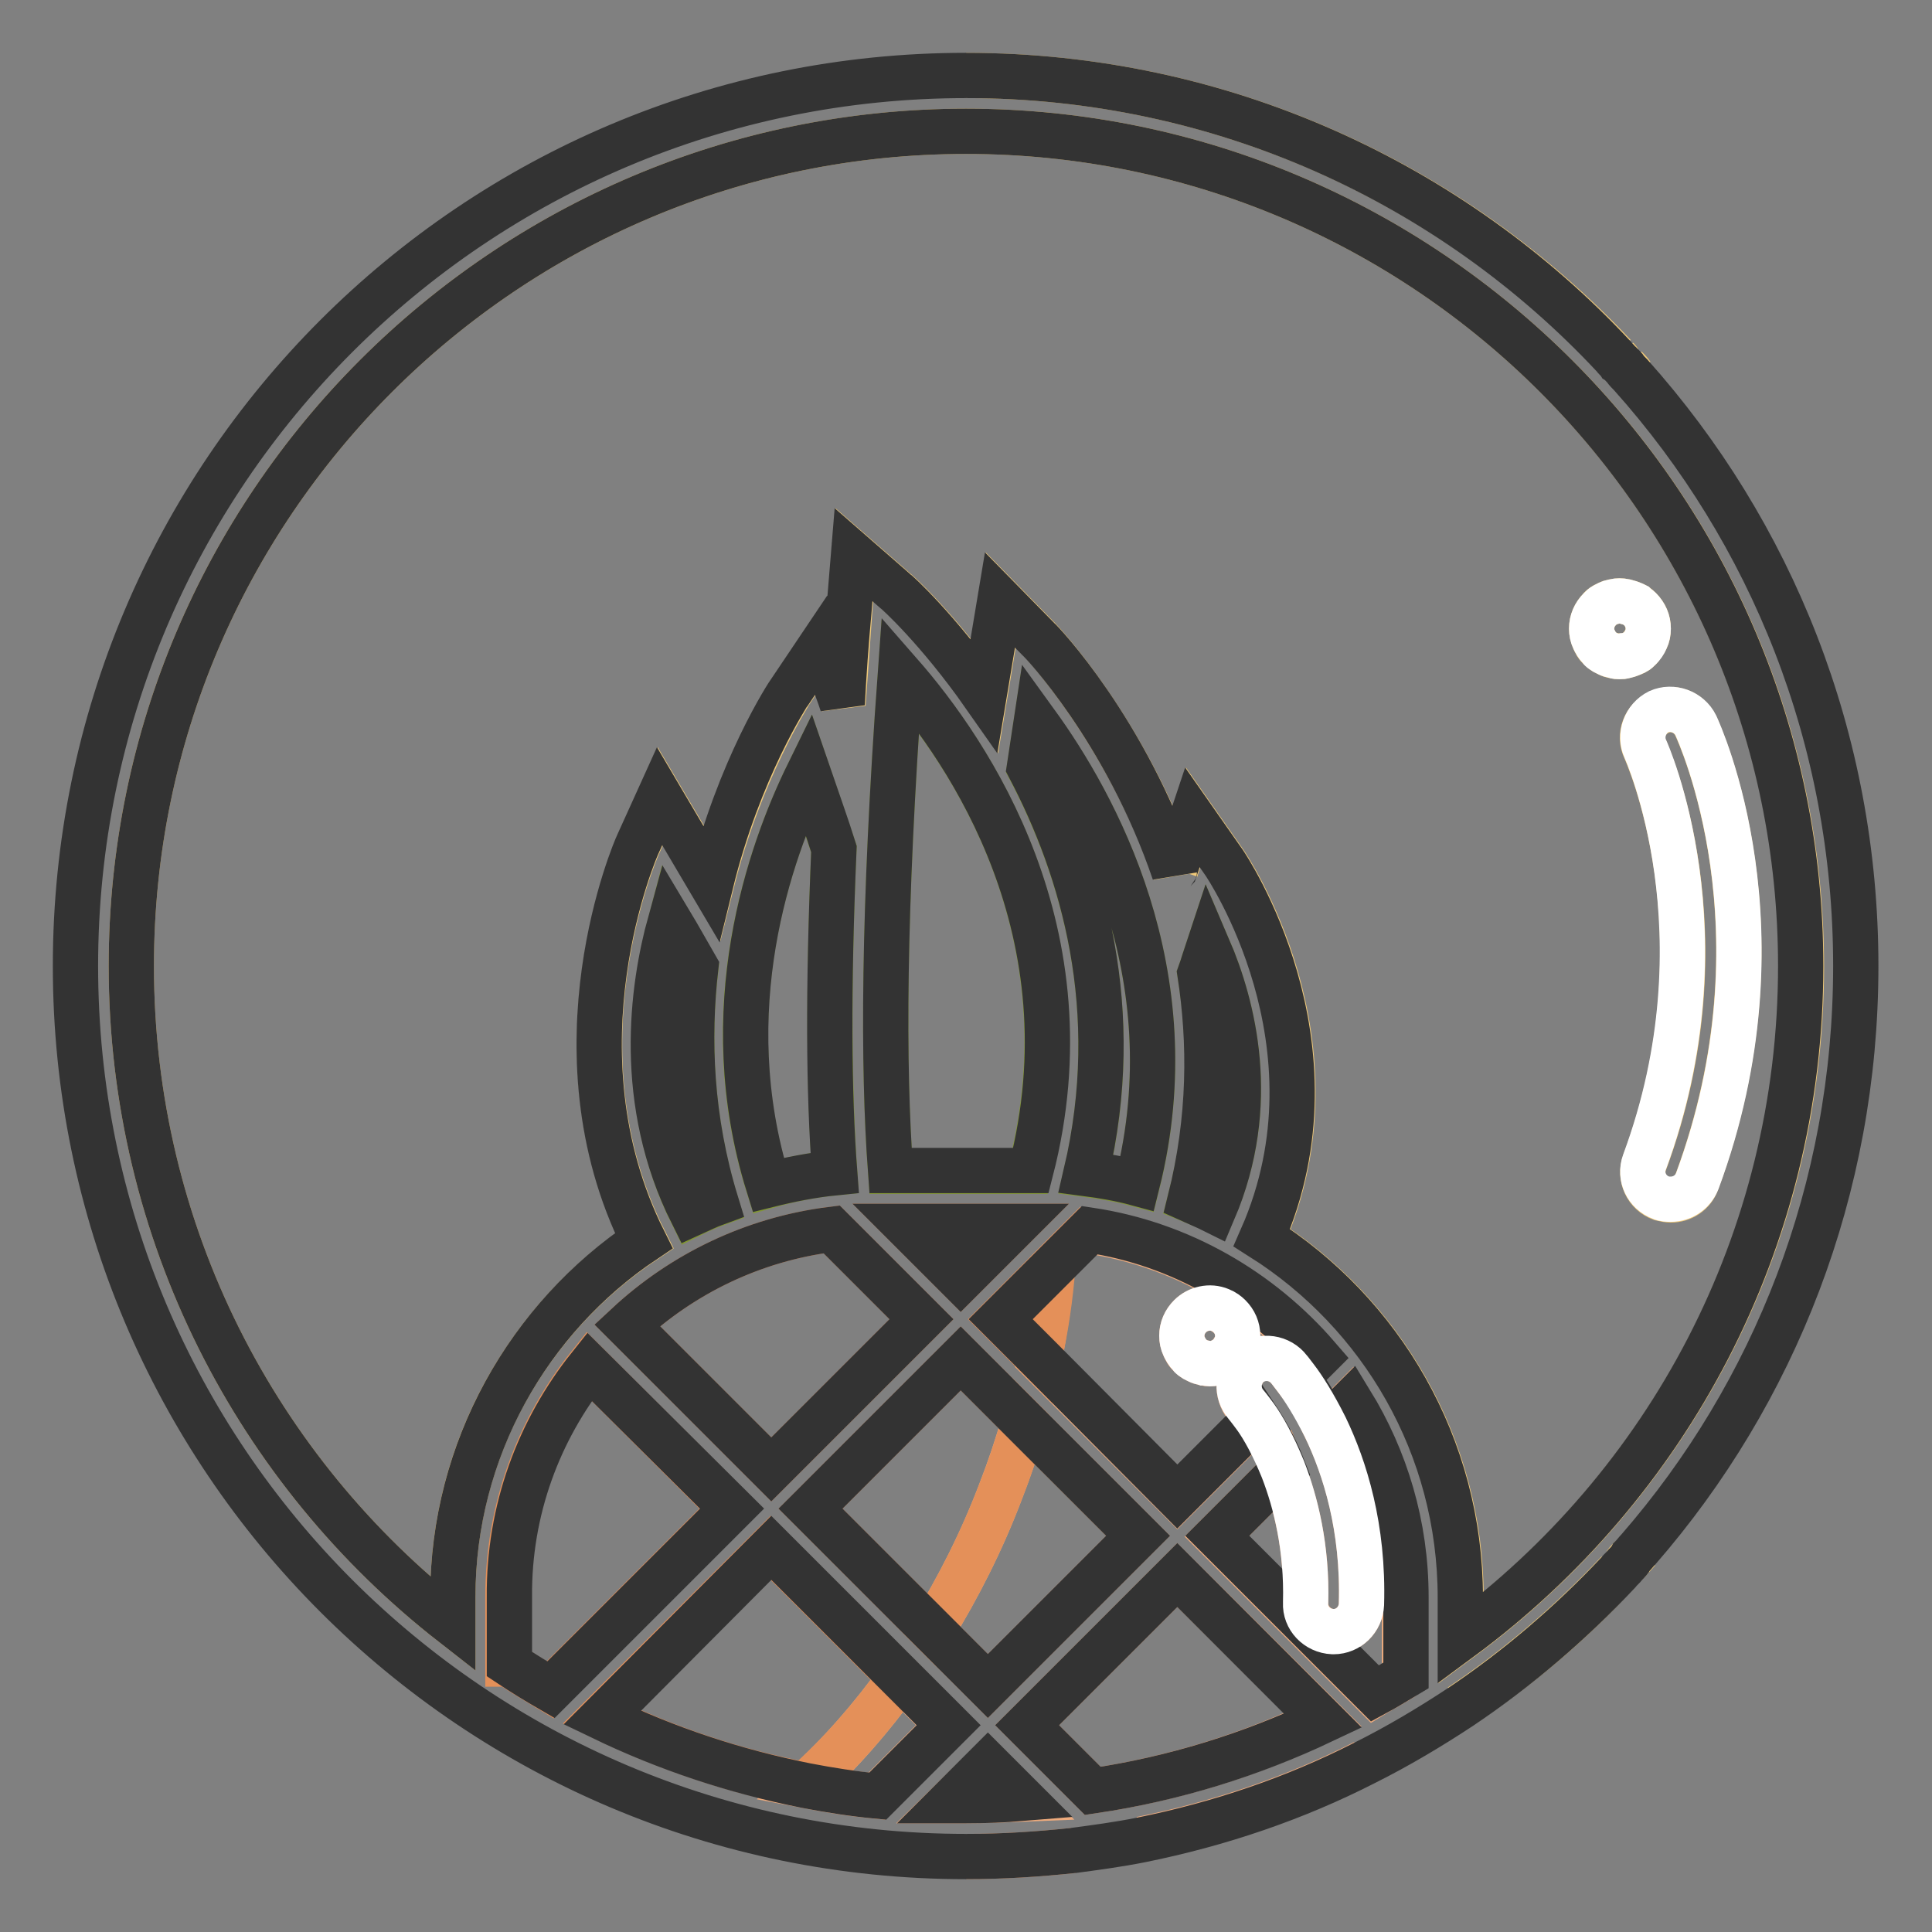 <?xml version="1.0" encoding="utf-8"?>
<!-- Svg Vector Icons : http://www.onlinewebfonts.com/icon -->
<!DOCTYPE svg PUBLIC "-//W3C//DTD SVG 1.1//EN" "http://www.w3.org/Graphics/SVG/1.1/DTD/svg11.dtd">
<svg version="1.1" xmlns="http://www.w3.org/2000/svg" xmlns:xlink="http://www.w3.org/1999/xlink" x="0px" y="0px" viewBox="0 0 256 256" enable-background="new 0 0 256 256" xml:space="preserve">
<rect x="0" y="0" width="256" height="256" fill="#808080" stroke="none"/>
<g> <path stroke-width="6" fill-opacity="0" stroke="#f1ca79"  d="M215.4,48.7c0.3,0.3,0.6,0.6,0.8,0.9C216,49.3,215.7,49,215.4,48.7z M193.5,226.1 c7.6-5.1,14.6-11.1,20.9-17.8C208.2,215.1,201.2,221,193.5,226.1z M213.9,47.1C192.4,24.3,161.9,10,128,10 C161.9,10,192.4,24.3,213.9,47.1L213.9,47.1z M216.2,206.3c-0.3,0.3-0.6,0.6-0.8,0.9C215.7,207,216,206.7,216.2,206.3z  M217.2,205.3c-0.3,0.3-0.5,0.6-0.8,0.9C216.6,205.9,216.9,205.6,217.2,205.3z M213.9,47.1c0.2,0.3,0.5,0.5,0.7,0.8 C214.4,47.6,214.1,47.4,213.9,47.1z"/> <path stroke-width="6" fill-opacity="0" stroke="#f1ca79"  d="M128,17.4C67,17.4,17.4,67,17.4,128c0,35.4,16.7,67,42.6,87.2v-3.6c0-19.7,10.1-37,25.4-47.2 c-12.8-25.4-1-52.1-0.8-52.5l2.9-6.4l3.6,6.1c1.1,1.8,2.1,3.6,3.2,5.4c3.8-15.1,10.4-25.2,10.5-25.4l4.1-6.1l2.5,6.9l0.3,0.9 c0.3-4,0.6-8.2,0.9-12.5l0.6-7.3l5.5,4.8c0.2,0.1,5.7,5.1,11.8,13.8c0.3-1.8,0.6-3.5,0.9-5.4l1.2-7.2l5.1,5.2 c0.2,0.2,11.5,12.2,18,30.9c0-0.1,0.1-0.3,0.1-0.4l2.3-6.9l4.2,6c0.2,0.3,16.3,23.9,5,49.7c15.8,10,26.3,27.7,26.3,47.7v5.4 c27.3-20.2,45.1-52.6,45.1-89.1C238.6,67,189,17.4,128,17.4z M216.7,86.4c-0.2,0.1-0.4,0.2-0.7,0.3c-0.2,0.1-0.4,0.1-0.7,0.2 c-0.3,0.1-0.5,0.1-0.7,0.1c-0.2,0-0.5,0-0.7-0.1c-0.3,0-0.5-0.1-0.7-0.2c-0.2-0.1-0.4-0.2-0.6-0.3c-0.2-0.1-0.4-0.3-0.6-0.5 c-0.4-0.3-0.6-0.7-0.8-1.2c-0.2-0.5-0.3-0.9-0.3-1.4c0-1,0.4-1.9,1.1-2.6c0.1-0.2,0.3-0.3,0.6-0.5c0.2-0.1,0.4-0.2,0.6-0.3 c0.2-0.1,0.4-0.1,0.7-0.2c0.5-0.1,1-0.1,1.4,0l0.7,0.2c0.3,0.1,0.4,0.2,0.7,0.3c0.2,0.1,0.4,0.3,0.6,0.5c0.7,0.7,1.1,1.6,1.1,2.6 c0,0.5-0.1,1-0.3,1.4c-0.2,0.4-0.5,0.8-0.8,1.2C217.1,86.1,216.9,86.3,216.7,86.4L216.7,86.4z M221.4,159c-0.4,0-0.9-0.1-1.3-0.2 c-1.9-0.7-2.9-2.8-2.2-4.7c11.3-30.3,0.2-54.5,0.1-54.8c-0.9-1.8-0.1-4,1.8-4.9c1.8-0.9,4-0.1,4.9,1.8c0.5,1.1,12.5,27.1,0.1,60.5 C224.3,158.1,222.9,159,221.4,159L221.4,159z"/> <path stroke-width="6" fill-opacity="0" stroke="#829732"  d="M88.8,122.3c-2.3,8.7-4.4,23.8,2.9,38.6c1-0.5,2.1-1,3.2-1.4c-3.4-11.1-3.8-21.8-2.7-31.2 C91.1,126.3,90,124.3,88.8,122.3z M110.6,155.4c-0.7-10.4-0.9-24.3-0.1-42.9c-1.1-3.2-2.2-6.5-3.4-10c-5.1,10.4-12.6,31.4-5.3,54.6 C104.6,156.3,107.6,155.7,110.6,155.4z M160.1,125.6c-0.4,1.2-0.7,2.3-1.1,3.4c1.5,9.1,1.5,19.2-1.3,30c1,0.4,2.1,0.9,3.1,1.3 C166.8,146.4,163.4,133.3,160.1,125.6L160.1,125.6z M137.3,95.9c-0.3,2-0.6,4-0.9,5.9c7.1,13.5,12.6,32,7.5,53.8 c2.3,0.3,4.6,0.7,6.8,1.3C157.7,128.9,144.9,106.3,137.3,95.9z M119.3,89.4c-2.3,31.5-2.3,52.2-1.3,65.8h18.5 C144.7,123.6,128.4,99.7,119.3,89.4z"/> <path stroke-width="6" fill-opacity="0" stroke="#eeab7d"  d="M178.8,185.9l-3.2,3.2c2.6,5.3,5.1,13.3,4.8,23.5c-0.1,2-1.7,3.6-3.7,3.6h-0.1c-2-0.1-3.6-1.8-3.6-3.8 c0.2-7.3-1.3-13.3-3-17.6l-8.8,8.8l20.9,20.9c1.3-0.8,2.7-1.5,4-2.4v-10.4C186.1,202.2,183.5,193.4,178.8,185.9L178.8,185.9z  M135.7,188.4c-0.9,3.1-1.9,6.1-3.1,9.2c-2.5,6.6-5.6,12.7-9.1,18.4l7.4,7.4l19.9-19.9L135.7,188.4L135.7,188.4z M165.4,180.9 c1.5-1.4,3.8-1.2,5.2,0.3c0.1,0.1,0.5,0.6,1.1,1.4l2.7-2.7c-7.5-8.9-18.1-15-30.2-16.8l-4.8,4.8c-0.3,4-0.9,8.1-1.7,12.2l18.3,18.3 l10.4-10.4c-0.8-1.1-1.3-1.7-1.3-1.7C163.8,184.6,163.9,182.3,165.4,180.9z M163.7,178.4c-0.2,0.4-0.5,0.8-0.8,1.2 c-0.3,0.4-0.7,0.6-1.2,0.8c-0.5,0.2-1,0.3-1.4,0.3c-0.2,0-0.5,0-0.7-0.1c-0.3-0.1-0.5-0.1-0.7-0.2c-0.2-0.1-0.4-0.2-0.6-0.3 c-0.2-0.1-0.4-0.3-0.6-0.5c-0.4-0.3-0.6-0.7-0.8-1.2s-0.3-0.9-0.3-1.4c0-1,0.4-1.9,1.1-2.6c1-1,2.7-1.4,4-0.8 c0.4,0.2,0.8,0.5,1.2,0.8c0.7,0.7,1.1,1.6,1.1,2.6C164,177.5,163.9,178,163.7,178.4z M136.1,228.6l8.7,8.7 c10.7-1.6,21-4.8,30.5-9.4L156,208.7L136.1,228.6L136.1,228.6z M126.1,238.6c0.6,0,1.3,0,1.9,0c2.5,0,5-0.1,7.4-0.2l-4.5-4.5 L126.1,238.6z M106.7,236.6c3.1,0.6,6.3,1.1,9.5,1.4l9.4-9.4l-6.3-6.3C115.5,227.6,111.3,232.4,106.7,236.6z M128,246 c4.8,0,9.5-0.3,14.2-0.8C137.5,245.7,132.8,246,128,246z M151.2,243.7c10.4-2.1,20.4-5.5,29.6-10.2 C171.6,238.2,161.6,241.6,151.2,243.7z"/> <path stroke-width="6" fill-opacity="0" stroke="#e49059"  d="M135.7,188.4l-8.4-8.4l-19.9,19.9l16.1,16.1c3.5-5.7,6.6-11.8,9.1-18.4 C133.8,194.6,134.8,191.5,135.7,188.4L135.7,188.4z M67.4,220.5c1.8,1.2,3.7,2.3,5.5,3.4l24-24l-18.9-18.9 c-6.7,8.4-10.7,19-10.7,30.6V220.5z M119.3,222.3l-17.2-17.2l-22.4,22.4c8.5,4.1,17.5,7.2,27,9 C111.3,232.4,115.5,227.6,119.3,222.3L119.3,222.3z M83.1,175.6l19.1,19.1l19.9-19.9l-11.9-11.9C99.8,164.2,90.4,168.8,83.1,175.6z  M127.3,169.6l7.1-7.1h-14.2L127.3,169.6z M139.5,167.8l-7,7l5.2,5.2C138.6,175.9,139.2,171.8,139.5,167.8z"/> <path stroke-width="6" fill-opacity="0" stroke="#333333"  d="M216.2,206.3c0,0,0.1-0.1,0.1-0.1c0.3-0.3,0.5-0.6,0.8-0.9c18-20.7,28.8-47.7,28.8-77.3 c0-30.1-11.2-57.5-29.8-78.3c-0.3-0.3-0.6-0.6-0.8-0.9c-0.3-0.3-0.5-0.6-0.8-0.8c-0.2-0.3-0.5-0.5-0.7-0.8 C192.4,24.3,161.9,10,128,10C62.8,10,10,62.8,10,128s52.8,118,118,118c4.8,0,9.5-0.3,14.2-0.8c3-0.4,6-0.8,9-1.4 c10.4-2.1,20.4-5.5,29.6-10.2c4.4-2.2,8.6-4.7,12.7-7.4c7.6-5.1,14.6-11.1,20.9-17.8c0.3-0.4,0.7-0.7,1-1.1 C215.7,207,216,206.7,216.2,206.3z M182.2,224.4l-20.9-20.9l8.8-8.8c-1.2-3.1-2.6-5.4-3.6-6.9L156,198.3L137.8,180l-5.2-5.2l7-7 l4.8-4.8c12,1.8,22.6,8,30.2,16.8l-2.7,2.7c1,1.3,2.4,3.5,3.9,6.5l3.2-3.2c4.6,7.5,7.3,16.3,7.3,25.8v10.4 C184.8,222.9,183.5,223.7,182.2,224.4L182.2,224.4z M107.1,102.5c1.2,3.5,2.4,6.8,3.4,10c-0.8,18.6-0.7,32.5,0.1,42.9 c-3,0.3-6,0.9-8.8,1.6C94.6,133.8,102,112.9,107.1,102.5z M150.7,156.8c-2.2-0.6-4.5-1-6.8-1.3c5.1-21.7-0.4-40.3-7.5-53.8 c0.3-1.9,0.6-3.9,0.9-5.9C144.9,106.3,157.7,128.9,150.7,156.8z M134.4,162.5l-7.1,7.1l-7.1-7.1H134.4z M157.7,159 c2.7-10.8,2.7-20.9,1.3-30c0.4-1.1,0.7-2.2,1.1-3.4c3.3,7.7,6.7,20.7,0.7,34.8C159.8,159.9,158.8,159.5,157.7,159z M136.6,155.1 H118c-1-13.6-1-34.2,1.3-65.8C128.4,99.7,144.7,123.6,136.6,155.1z M94.9,159.4c-1.1,0.4-2.1,0.9-3.2,1.4 c-7.4-14.8-5.3-29.9-2.9-38.6c1.2,2,2.3,4,3.4,5.9C91.1,137.7,91.5,148.3,94.9,159.4z M110.2,162.9l11.9,11.9l-19.9,19.9 l-19.1-19.1C90.4,168.8,99.8,164.2,110.2,162.9z M78.1,181.1L97,199.9l-24,24c-1.9-1.1-3.7-2.2-5.5-3.4v-8.9 C67.4,200.1,71.4,189.5,78.1,181.1z M102.2,205.1l17.2,17.2l6.3,6.3l-9.4,9.4c-3.2-0.3-6.4-0.8-9.5-1.4c-9.5-1.9-18.5-4.9-27-9 L102.2,205.1z M123.5,216l-16.1-16.1l19.9-19.9l8.4,8.4l15.1,15.1l-19.9,19.9L123.5,216z M128,238.6c-0.6,0-1.3,0-1.9,0l4.8-4.8 l4.5,4.5C133,238.5,130.5,238.6,128,238.6z M144.8,237.3l-8.7-8.7l19.9-19.9l19.3,19.3C165.8,232.5,155.6,235.7,144.8,237.3z  M193.5,217.1v-5.4c0-20.1-10.5-37.7-26.3-47.7c11.3-25.7-4.8-49.4-5-49.7l-4.2-6l-2.3,6.9c-0.1,0.1-0.1,0.3-0.1,0.4 c-6.4-18.8-17.7-30.7-18-30.9l-5.1-5.2l-1.2,7.2c-0.3,1.8-0.6,3.6-0.9,5.4c-6.1-8.7-11.6-13.7-11.8-13.8l-5.5-4.8l-0.6,7.3 c-0.4,4.4-0.7,8.5-0.9,12.5l-0.3-0.9l-2.5-6.9l-4.1,6.1c-0.2,0.2-6.8,10.3-10.5,25.4c-1-1.7-2.1-3.5-3.2-5.4l-3.6-6.1l-2.9,6.4 c-0.2,0.4-11.9,27.1,0.8,52.5C70.1,174.6,60,192,60,211.6v3.6C34.1,195,17.4,163.4,17.4,128C17.4,67,67,17.4,128,17.4 c61,0,110.6,49.6,110.6,110.6C238.6,164.5,220.9,196.9,193.5,217.1z"/> <path stroke-width="6" fill-opacity="0" stroke="#ffffff"  d="M173,212.4c-0.1,2,1.5,3.7,3.6,3.8h0.1c2,0,3.6-1.6,3.7-3.6c0.3-10.2-2.2-18.1-4.8-23.5 c-1.5-3-2.9-5.2-3.9-6.5c-0.6-0.8-1-1.3-1.1-1.4c-1.4-1.5-3.7-1.6-5.2-0.3c-1.5,1.4-1.6,3.7-0.3,5.2c0,0,0.5,0.6,1.3,1.7 c1,1.4,2.3,3.7,3.6,6.9C171.7,199.1,173.2,205.1,173,212.4L173,212.4z M161.7,173.6c-1.4-0.6-3-0.2-4,0.8c-0.7,0.7-1.1,1.6-1.1,2.6 c0,0.5,0.1,1,0.3,1.4s0.4,0.8,0.8,1.2c0.1,0.2,0.3,0.3,0.6,0.5c0.2,0.1,0.4,0.2,0.6,0.3c0.2,0.1,0.4,0.1,0.7,0.2 c0.2,0,0.5,0.1,0.7,0.1c0.5,0,1-0.1,1.4-0.3c0.4-0.2,0.8-0.4,1.2-0.8c0.3-0.3,0.6-0.7,0.8-1.2c0.2-0.4,0.3-0.9,0.3-1.4 c0-1-0.4-1.9-1.1-2.6C162.6,174.1,162.2,173.8,161.7,173.6z M224.7,96.1c-0.9-1.8-3.1-2.6-4.9-1.8c-1.8,0.9-2.6,3.1-1.8,4.9 c0.1,0.2,11.1,24.5-0.1,54.8c-0.7,1.9,0.3,4,2.2,4.7c0.4,0.2,0.9,0.2,1.3,0.2c1.5,0,2.9-0.9,3.5-2.4 C237.2,123.3,225.2,97.2,224.7,96.1z M218.4,83.3c0-1-0.4-1.9-1.1-2.6c-0.2-0.2-0.4-0.3-0.6-0.5c-0.2-0.1-0.4-0.2-0.7-0.3l-0.7-0.2 c-0.5-0.1-1-0.1-1.4,0c-0.3,0.1-0.5,0.1-0.7,0.2c-0.2,0.1-0.4,0.2-0.6,0.3c-0.2,0.1-0.4,0.3-0.6,0.5c-0.7,0.7-1.1,1.6-1.1,2.6 c0,0.5,0.1,1,0.3,1.4c0.2,0.4,0.4,0.8,0.8,1.2c0.1,0.2,0.3,0.3,0.6,0.5c0.2,0.1,0.4,0.2,0.6,0.3c0.2,0.1,0.4,0.1,0.7,0.2 c0.2,0.1,0.5,0.1,0.7,0.1c0.3,0,0.5,0,0.7-0.1c0.2,0,0.4-0.1,0.7-0.2c0.3-0.1,0.4-0.2,0.7-0.3c0.2-0.1,0.4-0.3,0.6-0.5 c0.3-0.3,0.6-0.7,0.8-1.2C218.3,84.3,218.4,83.8,218.4,83.3L218.4,83.3z"/></g>
</svg>